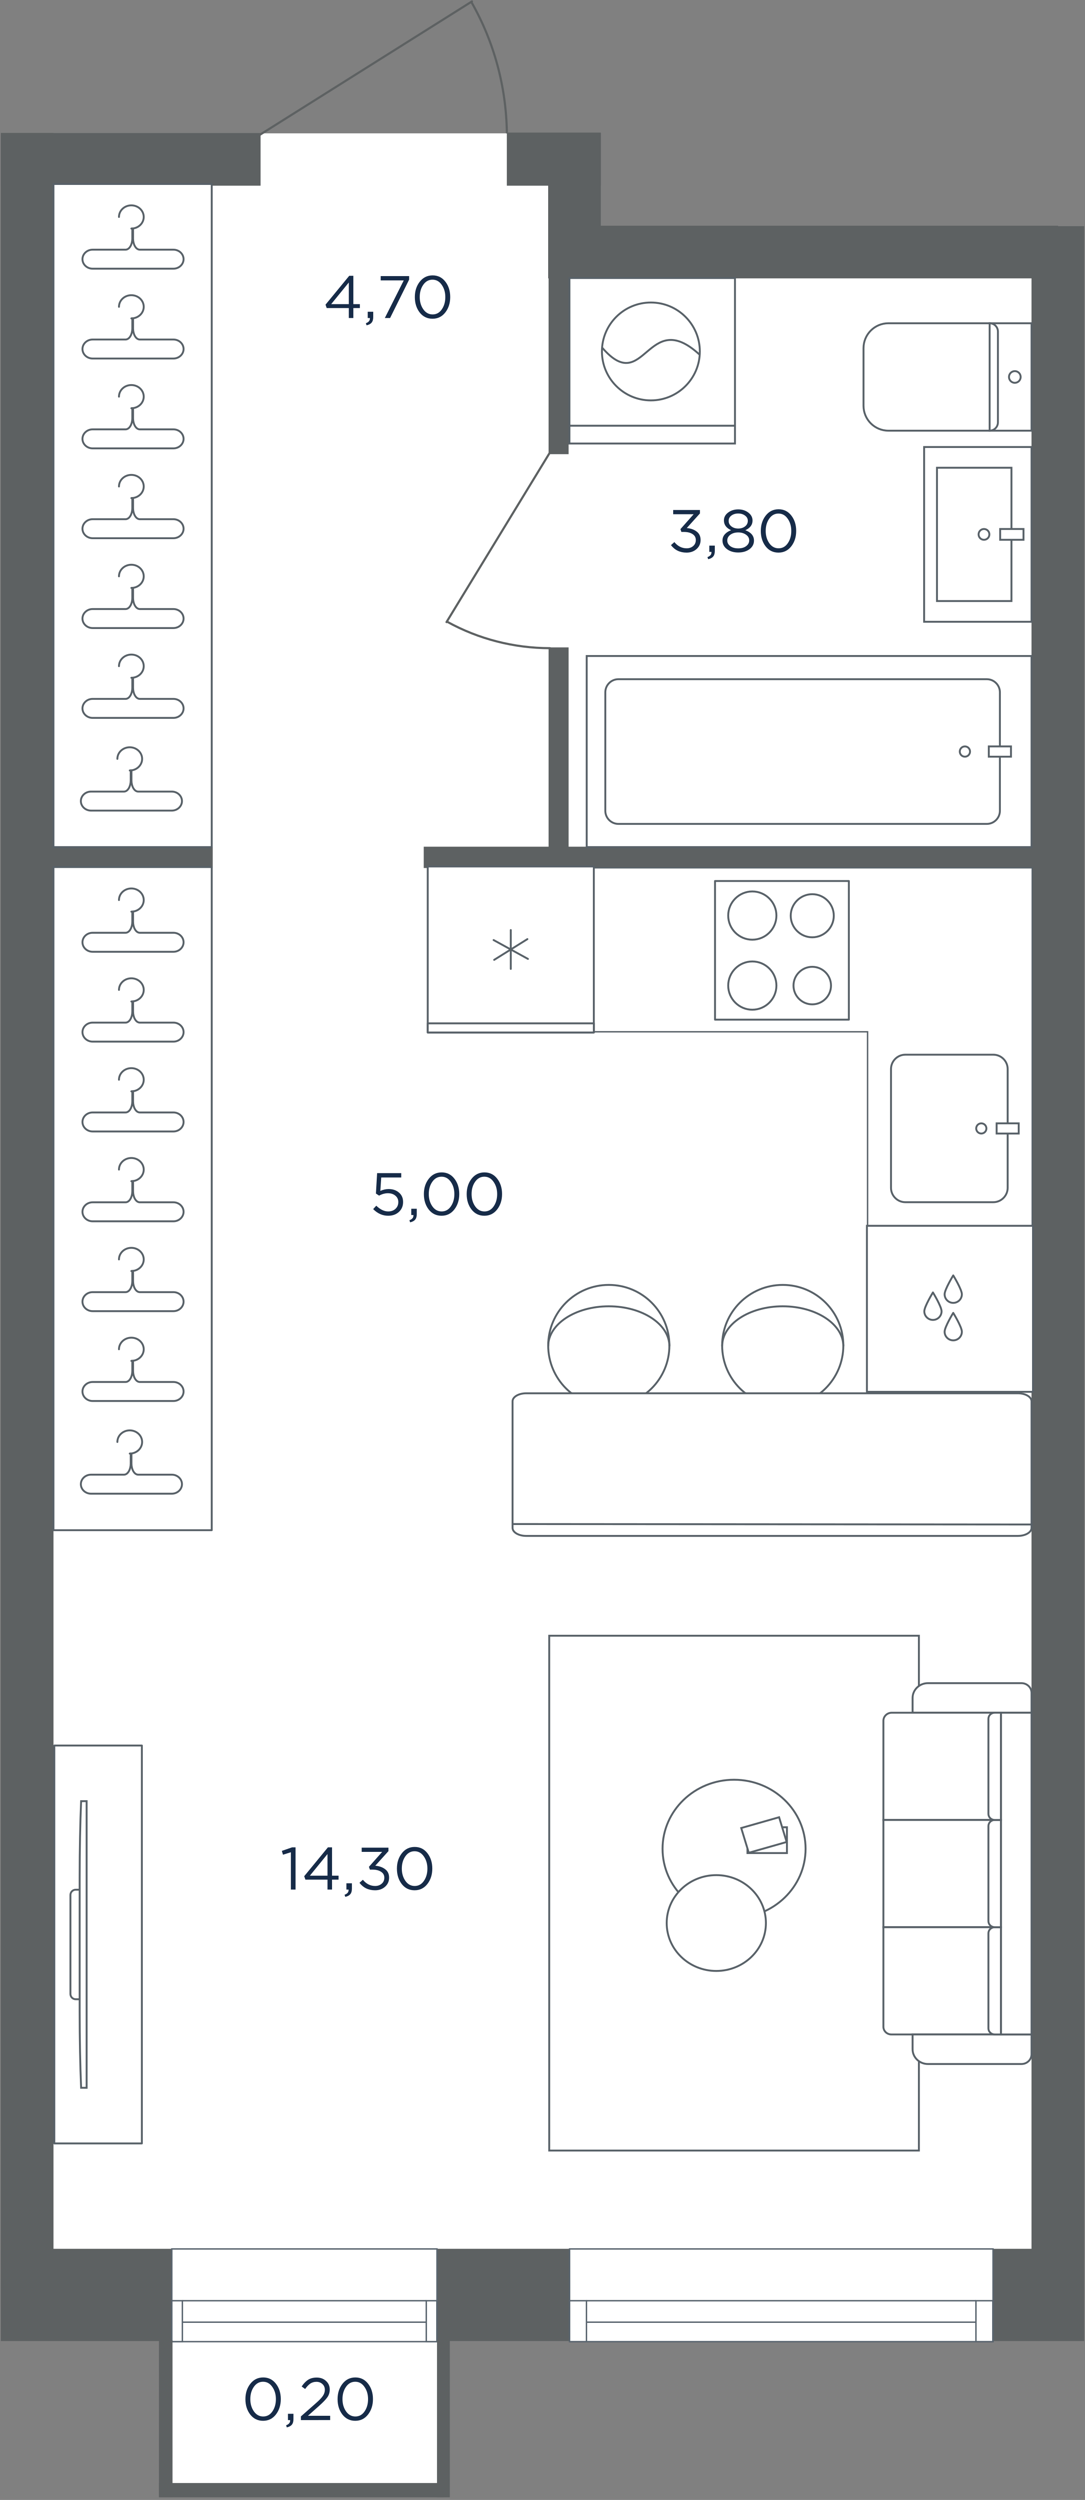 <svg fill="none" height="1753" viewBox="0 0 761 1753" width="761" xmlns="http://www.w3.org/2000/svg" xmlns:xlink="http://www.w3.org/1999/xlink"><rect x="0" y="0" width="761" height="1753" fill="#808080" stroke="none"/><clipPath id="a"><path d="m.5 0h760v1753h-760z"/></clipPath><g clip-path="url(#a)"><path d="m744 681.503v372.497 558.5l-102.5 29h-186l-66.5-29-78 .5 1 130h-195l-2-130.5h-93.5v-305.5l0-1121.996-11.5-87 172.5-4.5h174.5l47 14.5v57.5l340 6.5z" fill="#fff"/><path d="m121 1641.58h-120.402l0-64.69h120.402z" fill="#5d6162"/><path d="m399.5 1641.58h-93.002v-64.69h93.002z" fill="#5d6162"/><path d="m760.402 1641.58h-63.902v-64.69h63.902z" fill="#5d6162"/><path d="m37.52 1588.18h-36.922l0-1494.899h36.922z" fill="#5d6162"/><path clip-rule="evenodd" d="m.596 130.204h182.17v-36.923h-182.17" fill="#5d6162" fill-rule="evenodd"/><path d="m421.392 195.199h-36.923v-101.918h36.923z" fill="#5d6162"/><path d="m421.391 130.204h-65.911v-37.227h65.911z" fill="#5d6162"/><path clip-rule="evenodd" d="m742.094 158.277h-337.793v36.922h337.793" fill="#5d6162" fill-rule="evenodd"/><path d="m760.402 1583.6h-36.922v-1425.018h36.922z" fill="#5d6162"/><path d="m726.531 608.667h-429.336v-14.952h429.336z" fill="#5d6162"/><path d="m149.204 608.667h-119.616v-14.952h119.616z" fill="#5d6162"/><path d="m398.808 608.668h-14.037v-154.707h14.037z" fill="#5d6162"/><path d="m398.808 318.478h-14.037v-154.708h14.037z" fill="#5d6162"/><path clip-rule="evenodd" d="m723.499 594h-311.999v-134h311.999z" fill="#fff" fill-rule="evenodd"/><path d="m723.499 594h-311.999v-134h311.999z" stroke="#586168" stroke-miterlimit="22.926" stroke-width="1.333"/><path clip-rule="evenodd" d="m692.155 577.732h-258.442c-5.037 0-9.154-4.13-9.154-9.178v-83.106c0-5.048 4.117-9.178 9.154-9.178h258.442c5.033 0 9.154 4.13 9.154 9.178v83.106c0 5.048-4.121 9.178-9.154 9.178z" fill="#fff" fill-rule="evenodd"/><path d="m692.155 577.732h-258.442c-5.037 0-9.154-4.13-9.154-9.178v-83.106c0-5.048 4.117-9.178 9.154-9.178h258.442c5.033 0 9.154 4.13 9.154 9.178v83.106c0 5.048-4.121 9.178-9.154 9.178z" stroke="#586168" stroke-miterlimit="22.926" stroke-width="1.333"/><path clip-rule="evenodd" d="m693.531 530.604v-7.209h15.552v7.209z" fill="#fff" fill-rule="evenodd"/><path d="m693.531 530.604v-7.209h15.552v7.209z" stroke="#586168" stroke-miterlimit="22.926" stroke-width="1.333"/><path clip-rule="evenodd" d="m676.766 530.604c-1.985 0-3.594-1.614-3.594-3.604 0-1.991 1.609-3.605 3.594-3.605s3.594 1.614 3.594 3.605c0 1.99-1.609 3.604-3.594 3.604z" fill="#fff" fill-rule="evenodd"/><path d="m676.766 530.604c-1.985 0-3.594-1.614-3.594-3.604 0-1.991 1.609-3.605 3.594-3.605s3.594 1.614 3.594 3.605c0 1.99-1.609 3.604-3.594 3.604z" stroke="#586168" stroke-miterlimit="22.926" stroke-width="1.333"/><path d="m724 975.499-115.5.002.001-251.501v-.5h-.5-307.001v-115h423.001z" fill="#fff" stroke="#586168"/><path d="m416.501 607.582h-116.501v116.419h116.501z" fill="#fff"/><path d="m416.501 607.582h-116.501v116.419h116.501z" stroke="#586168" stroke-linecap="round" stroke-linejoin="round" stroke-miterlimit="22.926" stroke-width="1.333"/><path d="m416.501 717.586h-116.501v6.414h116.501z" fill="#fff"/><path d="m416.501 717.586h-116.501v6.414h116.501z" stroke="#586168" stroke-linecap="round" stroke-linejoin="round" stroke-miterlimit="22.926" stroke-width="1.333"/><path d="m346.598 673.07 23.31-14.554" stroke="#586168" stroke-linecap="round" stroke-linejoin="round" stroke-miterlimit="22.926" stroke-width="1.333"/><path d="m370.293 672.403-24.09-13.223" stroke="#586168" stroke-linecap="round" stroke-linejoin="round" stroke-miterlimit="22.926" stroke-width="1.333"/><path d="m358.25 652.156v27.271" stroke="#586168" stroke-linecap="round" stroke-linejoin="round" stroke-miterlimit="22.926" stroke-width="1.333"/><path clip-rule="evenodd" d="m595.368 617.777v97.221h-93.866v-97.221z" fill="#fff" fill-rule="evenodd"/><path d="m595.368 617.777v97.221h-93.866v-97.221z" stroke="#586168" stroke-linecap="round" stroke-linejoin="round" stroke-miterlimit="22.926" stroke-width="1.333"/><path clip-rule="evenodd" d="m584.806 642.137c0 8.322-6.785 15.111-15.105 15.111-8.316 0-15.105-6.789-15.105-15.111 0-8.325 6.789-15.114 15.105-15.114 8.32 0 15.105 6.789 15.105 15.114z" fill="#fff" fill-rule="evenodd"/><path d="m584.806 642.137c0 8.322-6.785 15.111-15.105 15.111-8.316 0-15.105-6.789-15.105-15.111 0-8.325 6.789-15.114 15.105-15.114 8.32 0 15.105 6.789 15.105 15.114z" stroke="#586168" stroke-linecap="round" stroke-linejoin="round" stroke-miterlimit="22.926" stroke-width="1.333"/><path clip-rule="evenodd" d="m544.563 691.109c0 9.315-7.595 16.915-16.904 16.915-9.315 0-16.909-7.6-16.909-16.915 0-9.317 7.594-16.918 16.909-16.918 9.309 0 16.904 7.601 16.904 16.918z" fill="#fff" fill-rule="evenodd"/><path d="m544.563 691.109c0 9.315-7.595 16.915-16.904 16.915-9.315 0-16.909-7.6-16.909-16.915 0-9.317 7.594-16.918 16.909-16.918 9.309 0 16.904 7.601 16.904 16.918z" stroke="#586168" stroke-linecap="round" stroke-linejoin="round" stroke-miterlimit="22.926" stroke-width="1.333"/><path clip-rule="evenodd" d="m582.855 691.106c0 7.251-5.907 13.165-13.15 13.165-7.248 0-13.16-5.914-13.16-13.165 0-7.25 5.912-13.165 13.16-13.165 7.243 0 13.15 5.915 13.15 13.165z" fill="#fff" fill-rule="evenodd"/><path d="m582.855 691.106c0 7.251-5.907 13.165-13.15 13.165-7.248 0-13.16-5.914-13.16-13.165 0-7.25 5.912-13.165 13.16-13.165 7.243 0 13.15 5.915 13.15 13.165z" stroke="#586168" stroke-linecap="round" stroke-linejoin="round" stroke-miterlimit="22.926" stroke-width="1.333"/><path clip-rule="evenodd" d="m544.563 642.009c0 9.317-7.595 16.918-16.904 16.918-9.315 0-16.909-7.601-16.909-16.918s7.594-16.915 16.909-16.915c9.309 0 16.904 7.598 16.904 16.915z" fill="#fff" fill-rule="evenodd"/><path d="m544.563 642.009c0 9.317-7.595 16.918-16.904 16.918-9.315 0-16.909-7.601-16.909-16.918s7.594-16.915 16.909-16.915c9.309 0 16.904 7.598 16.904 16.915z" stroke="#586168" stroke-linecap="round" stroke-linejoin="round" stroke-miterlimit="22.926" stroke-width="1.333"/><path clip-rule="evenodd" d="m724.528 975.972h-116.485v-116.429h116.485z" fill="#fff" fill-rule="evenodd"/><path d="m724.528 975.972h-116.485v-116.429h116.485z" stroke="#586168" stroke-miterlimit="22.926" stroke-width="1.333"/><path d="m660.399 919.501c0 3.344-2.711 6.049-6.056 6.049-3.343 0-6.054-2.705-6.054-6.049 0-3.339 6.054-13.224 6.054-13.224s6.056 9.885 6.056 13.224z" fill="#fff"/><path d="m660.399 919.501c0 3.344-2.711 6.049-6.056 6.049-3.343 0-6.054-2.705-6.054-6.049 0-3.339 6.054-13.224 6.054-13.224s6.056 9.885 6.056 13.224z" stroke="#586168" stroke-linecap="round" stroke-linejoin="round" stroke-miterlimit="22.926" stroke-width="1.333"/><path d="m674.641 933.833c0 3.344-2.711 6.049-6.058 6.049-3.341 0-6.052-2.705-6.052-6.049s6.052-13.224 6.052-13.224 6.058 9.88 6.058 13.224z" fill="#fff"/><path d="m674.641 933.833c0 3.344-2.711 6.049-6.058 6.049-3.341 0-6.052-2.705-6.052-6.049s6.052-13.224 6.052-13.224 6.058 9.88 6.058 13.224z" stroke="#586168" stroke-linecap="round" stroke-linejoin="round" stroke-miterlimit="22.926" stroke-width="1.333"/><path d="m674.641 907.552c0 3.343-2.711 6.049-6.056 6.049-3.343 0-6.054-2.706-6.054-6.049 0-3.339 6.054-13.224 6.054-13.224s6.056 9.885 6.056 13.224z" fill="#fff"/><path d="m674.641 907.552c0 3.343-2.711 6.049-6.056 6.049-3.343 0-6.054-2.706-6.054-6.049 0-3.339 6.054-13.224 6.054-13.224s6.056 9.885 6.056 13.224z" stroke="#586168" stroke-linecap="round" stroke-linejoin="round" stroke-miterlimit="22.926" stroke-width="1.333"/><path d="m634.994 843.002h61.704c5.532 0 10.056-4.523 10.056-10.055v-83.334c0-5.527-4.524-10.051-10.056-10.051h-61.704c-5.534 0-10.058 4.524-10.058 10.051v83.334c0 5.532 4.524 10.055 10.058 10.055z" fill="#fff" stroke="#586168" stroke-miterlimit="22.926" stroke-width="1.333"/><path clip-rule="evenodd" d="m684.691 791.281c0 1.974 1.604 3.577 3.58 3.577 1.977 0 3.581-1.603 3.581-3.577s-1.604-3.578-3.581-3.578c-1.976 0-3.58 1.604-3.58 3.578z" fill="#fff" fill-rule="evenodd"/><path d="m684.691 791.281c0 1.974 1.604 3.577 3.58 3.577 1.977 0 3.581-1.603 3.581-3.577s-1.604-3.578-3.581-3.578c-1.976 0-3.58 1.604-3.58 3.578z" fill="#fff" stroke="#586168" stroke-miterlimit="22.926" stroke-width="1.333"/><path clip-rule="evenodd" d="m699.014 787.703v7.155h15.487v-7.155z" fill="#fff" fill-rule="evenodd"/><path d="m699.014 787.703v7.155h15.487v-7.155z" fill="#fff" stroke="#586168" stroke-miterlimit="22.926" stroke-width="1.333"/><path clip-rule="evenodd" d="m385.217 1508v-361h259.283v361z" fill="#fff" fill-rule="evenodd"/><path d="m385.217 1508v-361h259.283v361z" stroke="#586168" stroke-miterlimit="22.926" stroke-width="1.333"/><path clip-rule="evenodd" d="m723.499 1187.07v13.92h-83.427v-10.36c0-5.71 4.83-10.37 10.737-10.37h65.64c3.876 0 7.05 3.06 7.05 6.81z" fill="#fff" fill-rule="evenodd"/><path d="m723.499 1187.07v13.92h-83.427v-10.36c0-5.71 4.83-10.37 10.737-10.37h65.64c3.876 0 7.05 3.06 7.05 6.81z" stroke="#586168" stroke-miterlimit="22.926" stroke-width="1.333"/><path clip-rule="evenodd" d="m702.023 1200.99v75.2h-82.421v-69.56c0-3.1 2.626-5.64 5.836-5.64z" fill="#fff" fill-rule="evenodd"/><path d="m702.023 1200.99v75.2h-82.421v-69.56c0-3.1 2.626-5.64 5.836-5.64z" stroke="#586168" stroke-miterlimit="22.926" stroke-width="1.333"/><path clip-rule="evenodd" d="m702.023 1276.19v75.2h-82.421v-75.2z" fill="#fff" fill-rule="evenodd"/><path d="m702.023 1276.19v75.2h-82.421v-75.2z" stroke="#586168" stroke-miterlimit="22.926" stroke-width="1.333"/><path clip-rule="evenodd" d="m702.023 1351.39v75.2h-76.859c-3.058 0-5.562-2.42-5.562-5.37v-69.83z" fill="#fff" fill-rule="evenodd"/><path d="m702.023 1351.39v75.2h-76.859c-3.058 0-5.562-2.42-5.562-5.37v-69.83z" stroke="#586168" stroke-miterlimit="22.926" stroke-width="1.333"/><path clip-rule="evenodd" d="m723.499 1426.59v13.92c0 3.75-3.174 6.81-7.053 6.81h-65.637c-5.907 0-10.737-4.66-10.737-10.36v-10.37z" fill="#fff" fill-rule="evenodd"/><path d="m723.499 1426.59v13.92c0 3.75-3.174 6.81-7.053 6.81h-65.637c-5.907 0-10.737-4.66-10.737-10.36v-10.37z" stroke="#586168" stroke-miterlimit="22.926" stroke-width="1.333"/><path clip-rule="evenodd" d="m702.027 1200.99h21.473v225.6h-21.473z" fill="#fff" fill-rule="evenodd"/><path d="m702.027 1200.99h21.473v225.6h-21.473z" stroke="#586168" stroke-miterlimit="22.926" stroke-width="1.333"/><path clip-rule="evenodd" d="m702.023 1351.39v75.2h-4.382c-2.41 0-4.379-1.9-4.379-4.23v-66.74c0-2.33 1.969-4.23 4.379-4.23z" fill="#fff" fill-rule="evenodd"/><path d="m702.023 1351.39v75.2h-4.382c-2.41 0-4.379-1.9-4.379-4.23v-66.74c0-2.33 1.969-4.23 4.379-4.23z" stroke="#586168" stroke-miterlimit="22.926" stroke-width="1.333"/><path clip-rule="evenodd" d="m702.023 1276.19v75.2h-4.382c-2.41 0-4.379-1.9-4.379-4.23v-66.74c0-2.32 1.969-4.23 4.379-4.23z" fill="#fff" fill-rule="evenodd"/><path d="m702.023 1276.19v75.2h-4.382c-2.41 0-4.379-1.9-4.379-4.23v-66.74c0-2.32 1.969-4.23 4.379-4.23z" stroke="#586168" stroke-miterlimit="22.926" stroke-width="1.333"/><path clip-rule="evenodd" d="m702.023 1200.99v75.2h-4.382c-2.41 0-4.379-1.9-4.379-4.23v-66.74c0-2.33 1.969-4.23 4.379-4.23z" fill="#fff" fill-rule="evenodd"/><path d="m702.023 1200.99v75.2h-4.382c-2.41 0-4.379-1.9-4.379-4.23v-66.74c0-2.33 1.969-4.23 4.379-4.23z" stroke="#586168" stroke-miterlimit="22.926" stroke-width="1.333"/><path clip-rule="evenodd" d="m464.701 1296.41c0-26.74 22.456-48.43 50.157-48.43 27.705 0 50.161 21.69 50.161 48.43 0 26.75-22.456 48.44-50.161 48.44-27.701 0-50.157-21.69-50.157-48.44z" fill="#fff" fill-rule="evenodd"/><path d="m464.701 1296.41c0-26.74 22.456-48.43 50.157-48.43 27.705 0 50.161 21.69 50.161 48.43 0 26.75-22.456 48.44-50.161 48.44-27.701 0-50.157-21.69-50.157-48.44z" stroke="#586168" stroke-miterlimit="22.926" stroke-width="1.333"/><path clip-rule="evenodd" d="m467.611 1348.46c0-18.55 15.579-33.59 34.794-33.59 19.217 0 34.793 15.04 34.793 33.59 0 18.56-15.576 33.6-34.793 33.6-19.215 0-34.794-15.04-34.794-33.6z" fill="#fff" fill-rule="evenodd"/><path d="m467.611 1348.46c0-18.55 15.579-33.59 34.794-33.59 19.217 0 34.793 15.04 34.793 33.59 0 18.56-15.576 33.6-34.793 33.6-19.215 0-34.794-15.04-34.794-33.6z" stroke="#586168" stroke-miterlimit="22.926" stroke-width="1.333"/><path d="m524.258 1299.4v-18.1h27.695v18.1z" stroke="#586168" stroke-miterlimit="22.926" stroke-width="1.333"/><path clip-rule="evenodd" d="m525.178 1299.19-5.297-17.35 26.564-7.57 5.297 17.36z" fill="#fff" fill-rule="evenodd"/><path d="m525.178 1299.19-5.297-17.35 26.564-7.57 5.297 17.36z" stroke="#586168" stroke-miterlimit="22.926" stroke-width="1.333"/><path clip-rule="evenodd" d="m99.5 1503h-61.403l0-279h61.403z" fill="#fff" fill-rule="evenodd"/><path d="m99.5 1503h-61.403l0-279h61.403z" stroke="#586168" stroke-linecap="round" stroke-linejoin="round" stroke-miterlimit="22.926" stroke-width="1.333"/><path d="m56.789 1325.09h-3.697c-2.033 0-3.693 1.66-3.693 3.69l-0 69.44c0 2.03 1.66 3.69 3.693 3.69h3.697z" stroke="#586168" stroke-miterlimit="22.926" stroke-width="1.333"/><path d="m55.865 1410.3c0 19.97.385 38.48 1.026 53.69l3.863.01v-201.01l-3.863.03c-.641 15.18-1.026 33.72-1.026 53.68z" fill="#fff"/><path d="m55.865 1410.3c0 19.97.385 38.48 1.026 53.69l3.863.01v-201.01l-3.863.03c-.641 15.18-1.026 33.72-1.026 53.68z" stroke="#586168" stroke-miterlimit="10" stroke-width="1.333"/><path d="m696.5 1642v-65h-297v65z" style="fill-rule:evenodd;clip-rule:evenodd;fill:#fff;stroke:#5a656f;stroke-width:1;stroke-miterlimit:22.926"/><path d="m399.5 1641.99v-28.69h11.844v28.69z" fill="#fff" stroke="#5a656f" stroke-miterlimit="22.926" stroke-width="1"/><path d="m411.336 1613.3h273.199" stroke="#5a656f" stroke-miterlimit="22.926" stroke-width="1"/><path d="m411.336 1628.34h273.199" stroke="#5a656f" stroke-miterlimit="22.926" stroke-width="1"/><path d="m684.512 1641.99v-28.69h11.844v28.69z" fill="#fff" stroke="#5a656f" stroke-miterlimit="22.926" stroke-width="1"/><path clip-rule="evenodd" d="m648.164 313.453v122.547h75.335v-122.547z" fill="#fff" fill-rule="evenodd"/><path d="m648.164 313.453v122.547h75.335v-122.547z" stroke="#586168" stroke-miterlimit="22.926" stroke-width="1.333"/><path clip-rule="evenodd" d="m657.18 327.984v93.48h52.236v-93.48z" fill="#fff" fill-rule="evenodd"/><path d="m657.18 327.984v93.48h52.236v-93.48z" stroke="#586168" stroke-miterlimit="22.926" stroke-width="1.333"/><path clip-rule="evenodd" d="m686.359 374.726c0 2.09 1.701 3.785 3.788 3.785 2.091 0 3.782-1.695 3.782-3.785s-1.691-3.785-3.782-3.785c-2.087 0-3.788 1.695-3.788 3.785z" fill="#fff" fill-rule="evenodd"/><path d="m686.359 374.726c0 2.09 1.701 3.785 3.788 3.785 2.091 0 3.782-1.695 3.782-3.785s-1.691-3.785-3.782-3.785c-2.087 0-3.788 1.695-3.788 3.785z" stroke="#586168" stroke-miterlimit="22.926" stroke-width="1.333"/><path clip-rule="evenodd" d="m701.496 370.941v7.57h16.367v-7.57z" fill="#fff" fill-rule="evenodd"/><path d="m701.496 370.941v7.57h16.367v-7.57z" stroke="#586168" stroke-miterlimit="22.926" stroke-width="1.333"/><path d="m723.5 226.672h-100.388c-9.651 0-17.46 7.832-17.46 17.473v40.382c0 9.661 7.809 17.473 17.46 17.473h17.464 18.37 64.554z" fill="#fff"/><path d="m723.5 226.672h-100.388c-9.651 0-17.46 7.832-17.46 17.473v40.382c0 9.661 7.809 17.473 17.46 17.473h17.464 18.37 64.554z" stroke="#586168" stroke-miterlimit="10" stroke-width="1.333"/><path d="m694.113 301.995c3.217 0 5.81-2.594 5.81-5.822v-6.72-6.725-36.769-6.74-6.72c0-3.213-2.593-5.827-5.81-5.827z" fill="#fff"/><path d="m694.113 301.995c3.217 0 5.81-2.594 5.81-5.822v-6.72-6.725-36.769-6.74-6.72c0-3.213-2.593-5.827-5.81-5.827z" stroke="#586168" stroke-miterlimit="10" stroke-width="1.333"/><path clip-rule="evenodd" d="m707.68 264.339c0-2.267 1.832-4.101 4.094-4.101s4.099 1.834 4.099 4.101c0 2.263-1.837 4.102-4.099 4.102s-4.094-1.839-4.094-4.102z" fill="#fff" fill-rule="evenodd"/><path d="m707.68 264.339c0-2.267 1.832-4.101 4.094-4.101s4.099 1.834 4.099 4.101c0 2.263-1.837 4.102-4.099 4.102s-4.094-1.839-4.094-4.102z" stroke="#586168" stroke-miterlimit="22.926" stroke-width="1.333"/><path clip-rule="evenodd" d="m399.398 194.957h116.102v116.044h-116.102z" fill="#fff" fill-rule="evenodd"/><path d="m399.398 194.957h116.102v116.044h-116.102z" stroke="#586168" stroke-miterlimit="22.926" stroke-width="1.333"/><path clip-rule="evenodd" d="m456.515 212.129c18.96 0 34.331 15.363 34.331 34.314 0 18.955-15.371 34.319-34.331 34.319-18.961 0-34.331-15.364-34.331-34.319 0-18.951 15.371-34.314 34.331-34.314z" fill="#fff" fill-rule="evenodd"/><path d="m456.515 212.129c18.96 0 34.331 15.363 34.331 34.314 0 18.955-15.371 34.319-34.331 34.319-18.961 0-34.331-15.364-34.331-34.319 0-18.951 15.371-34.314 34.331-34.314z" stroke="#586168" stroke-miterlimit="22.926" stroke-width="1.333"/><path d="m399.398 298.52 116.102.001" stroke="#586168" stroke-miterlimit="22.926" stroke-width="1.333"/><path d="m422.629 244.087c29.635 34.037 31.244-28.986 67.77 4.353" stroke="#586168" stroke-linecap="round" stroke-linejoin="round" stroke-miterlimit="22.926" stroke-width="1.333"/><path clip-rule="evenodd" d="m384.5 943.5c0-23.476 19.025-42.5 42.497-42.5 23.478 0 42.503 19.024 42.503 42.5 0 23.47-19.025 42.5-42.503 42.5-23.472 0-42.497-19.03-42.497-42.5z" fill="#fff" fill-rule="evenodd"/><path d="m384.5 943.5c0-23.476 19.025-42.5 42.497-42.5 23.478 0 42.503 19.024 42.503 42.5 0 23.47-19.025 42.5-42.503 42.5-23.472 0-42.497-19.03-42.497-42.5z" stroke="#586168" stroke-miterlimit="22.926" stroke-width="1.333"/><path d="m384.5 944c0-15.469 19.025-28 42.497-28 23.478 0 42.503 12.531 42.503 28" stroke="#586168" stroke-miterlimit="22.926" stroke-width="1.333"/><path clip-rule="evenodd" d="m506.5 943.5c0-23.476 19.025-42.5 42.497-42.5 23.478 0 42.503 19.024 42.503 42.5 0 23.47-19.025 42.5-42.503 42.5-23.472 0-42.497-19.03-42.497-42.5z" fill="#fff" fill-rule="evenodd"/><path d="m506.5 943.5c0-23.476 19.025-42.5 42.497-42.5 23.478 0 42.503 19.024 42.503 42.5 0 23.47-19.025 42.5-42.503 42.5-23.472 0-42.497-19.03-42.497-42.5z" stroke="#586168" stroke-miterlimit="22.926" stroke-width="1.333"/><path d="m506.5 944c0-15.469 19.025-28 42.497-28 23.478 0 42.503 12.531 42.503 28" stroke="#586168" stroke-miterlimit="22.926" stroke-width="1.333"/><path clip-rule="evenodd" d="m359.5 1071.4v-88.792c0-3.083 4.286-5.608 9.535-5.608h344.923c5.249 0 9.542 2.525 9.542 5.608v88.792c0 3.08-4.293 5.6-9.542 5.6h-344.923c-5.249 0-9.535-2.52-9.535-5.6z" fill="#fff" fill-rule="evenodd"/><path d="m359.5 1071.4v-88.792c0-3.083 4.286-5.608 9.535-5.608h344.923c5.249 0 9.542 2.525 9.542 5.608v88.792c0 3.08-4.293 5.6-9.542 5.6h-344.923c-5.249 0-9.535-2.52-9.535-5.6z" stroke="#586168" stroke-miterlimit="22.926" stroke-width="1.333"/><path d="m359.613 1068.68 364.887.32" stroke="#586168" stroke-miterlimit="22.926" stroke-width="1.333"/><path d="m385.756 454.514c-25.294-.033-50.117-6.4-71.986-18.465m71.797-118.545-72.395 118.725" stroke="#5d6162" stroke-linecap="round" stroke-linejoin="round" stroke-miterlimit="3" stroke-width="1.5"/><path d="m355.5 92.877c-.478-32.127-8.992-63.546-24.692-91.115m-149.308 93.237 149.527-94" stroke="#5d6162" stroke-linecap="round" stroke-linejoin="round" stroke-miterlimit="3" stroke-width="1.5"/><path d="m193.505 1693.1c-2.296 2.94-5.292 4.41-8.988 4.41s-6.692-1.46-8.988-4.37c-2.268-2.94-3.402-6.55-3.402-10.84 0-4.22 1.148-7.81 3.444-10.75 2.324-2.97 5.334-4.45 9.03-4.45s6.678 1.47 8.946 4.41c2.268 2.91 3.402 6.51 3.402 10.79 0 4.23-1.148 7.83-3.444 10.8zm-15.414-2.19c1.68 2.38 3.85 3.57 6.51 3.57s4.802-1.17 6.426-3.52c1.652-2.38 2.478-5.27 2.478-8.66 0-3.33-.84-6.18-2.52-8.56-1.652-2.41-3.808-3.62-6.468-3.62s-4.816 1.19-6.468 3.57c-1.652 2.36-2.478 5.23-2.478 8.61 0 3.34.84 6.21 2.52 8.61zm23.072 11.22-.504-1.47c1.876-.7 2.814-1.78 2.814-3.24v-.42h-1.512v-4.41h3.864v3.78c0 1.68-.378 2.97-1.134 3.87-.728.89-1.904 1.52-3.528 1.89zm9.874-5.13v-2.56l10.668-9.41c2.296-2.01 3.892-3.69 4.788-5.04.896-1.34 1.344-2.74 1.344-4.2 0-1.68-.574-3.03-1.722-4.07s-2.548-1.55-4.2-1.55c-1.596 0-3.01.4-4.242 1.21-1.204.82-2.422 2.09-3.654 3.83l-2.436-1.77c1.428-2.13 2.94-3.69 4.536-4.7 1.596-1.04 3.612-1.56 6.048-1.56 2.632 0 4.802.8 6.51 2.4 1.736 1.57 2.604 3.57 2.604 6 0 2.02-.546 3.81-1.638 5.38s-3.024 3.58-5.796 6.05l-7.854 6.97h15.582v3.02zm47.109-3.9c-2.296 2.94-5.292 4.41-8.988 4.41s-6.692-1.46-8.988-4.37c-2.268-2.94-3.402-6.55-3.402-10.84 0-4.22 1.148-7.81 3.444-10.75 2.324-2.97 5.334-4.45 9.03-4.45s6.678 1.47 8.946 4.41c2.268 2.91 3.402 6.51 3.402 10.79 0 4.23-1.148 7.83-3.444 10.8zm-15.414-2.19c1.68 2.38 3.85 3.57 6.51 3.57s4.802-1.17 6.426-3.52c1.652-2.38 2.478-5.27 2.478-8.66 0-3.33-.84-6.18-2.52-8.56-1.652-2.41-3.808-3.62-6.468-3.62s-4.816 1.19-6.468 3.57c-1.652 2.36-2.478 5.23-2.478 8.61 0 3.34.84 6.21 2.52 8.61z" fill="#162b48"/><path d="m204.018 1325v-26.17l-5.544 1.73-.798-2.69 7.182-2.48h2.436v29.61zm25.679 0v-6.97h-15.498l-.84-2.4 16.632-20.24h2.898v19.87h4.578v2.77h-4.578v6.97zm-12.348-9.74h12.348v-15.17zm24.817 14.86-.504-1.47c1.876-.7 2.814-1.77 2.814-3.23v-.42h-1.512v-4.41h3.864v3.78c0 1.68-.378 2.97-1.134 3.86-.728.9-1.904 1.53-3.528 1.89zm20.921-4.62c-4.62 0-8.274-1.75-10.962-5.25l2.394-2.14c2.38 2.91 5.25 4.37 8.61 4.37 1.82 0 3.346-.53 4.578-1.6 1.232-1.06 1.848-2.46 1.848-4.2 0-1.79-.756-3.17-2.268-4.15-1.512-1.01-3.5-1.52-5.964-1.52h-1.89l-.672-1.97 9.282-10.46h-14.364v-2.98h18.774v2.44l-9.24 10.24c2.8.23 5.11 1.04 6.93 2.44 1.848 1.37 2.772 3.35 2.772 5.92 0 2.58-.952 4.71-2.856 6.39-1.876 1.65-4.2 2.47-6.972 2.47zm36.678-4.41c-2.296 2.94-5.292 4.41-8.988 4.41s-6.692-1.45-8.988-4.36c-2.268-2.94-3.402-6.56-3.402-10.84 0-4.23 1.148-7.81 3.444-10.75 2.324-2.97 5.334-4.45 9.03-4.45s6.678 1.47 8.946 4.41c2.268 2.91 3.402 6.51 3.402 10.79 0 4.23-1.148 7.83-3.444 10.79zm-15.414-2.18c1.68 2.38 3.85 3.57 6.51 3.57s4.802-1.18 6.426-3.53c1.652-2.38 2.478-5.26 2.478-8.65 0-3.33-.84-6.19-2.52-8.57-1.652-2.41-3.808-3.61-6.468-3.61s-4.816 1.19-6.468 3.57c-1.652 2.35-2.478 5.22-2.478 8.61 0 3.33.84 6.2 2.52 8.61z" fill="#162b48"/><path d="m272.227 852.506c-3.892 0-7.392-1.554-10.5-4.662l2.184-2.394c2.772 2.688 5.558 4.032 8.358 4.032 2.1 0 3.808-.616 5.124-1.848s1.974-2.814 1.974-4.746c0-1.82-.686-3.304-2.058-4.452-1.344-1.148-3.094-1.722-5.25-1.722-2.016 0-4.074.56-6.174 1.68l-2.226-1.47.84-14.322h16.926v3.066h-14.028l-.63 9.408c1.988-.868 3.92-1.302 5.796-1.302 2.94 0 5.362.826 7.266 2.478 1.932 1.624 2.898 3.822 2.898 6.594 0 2.856-.98 5.18-2.94 6.972s-4.48 2.688-7.56 2.688zm15.427 4.62-.504-1.47c1.876-.7 2.814-1.778 2.814-3.234v-.42h-1.512v-4.41h3.864v3.78c0 1.68-.378 2.968-1.134 3.864-.728.896-1.904 1.526-3.528 1.89zm31.02-9.03c-2.296 2.94-5.292 4.41-8.988 4.41s-6.692-1.456-8.988-4.368c-2.268-2.94-3.402-6.552-3.402-10.836 0-4.228 1.148-7.812 3.444-10.752 2.324-2.968 5.334-4.452 9.03-4.452s6.678 1.47 8.946 4.41c2.268 2.912 3.402 6.51 3.402 10.794 0 4.228-1.148 7.826-3.444 10.794zm-15.414-2.184c1.68 2.38 3.85 3.57 6.51 3.57s4.802-1.176 6.426-3.528c1.652-2.38 2.478-5.264 2.478-8.652 0-3.332-.84-6.188-2.52-8.568-1.652-2.408-3.808-3.612-6.468-3.612s-4.816 1.19-6.468 3.57c-1.652 2.352-2.478 5.222-2.478 8.61 0 3.332.84 6.202 2.52 8.61zm45.438 2.184c-2.296 2.94-5.292 4.41-8.988 4.41s-6.692-1.456-8.988-4.368c-2.268-2.94-3.402-6.552-3.402-10.836 0-4.228 1.148-7.812 3.444-10.752 2.324-2.968 5.334-4.452 9.03-4.452s6.678 1.47 8.946 4.41c2.268 2.912 3.402 6.51 3.402 10.794 0 4.228-1.148 7.826-3.444 10.794zm-15.414-2.184c1.68 2.38 3.85 3.57 6.51 3.57s4.802-1.176 6.426-3.528c1.652-2.38 2.478-5.264 2.478-8.652 0-3.332-.84-6.188-2.52-8.568-1.652-2.408-3.808-3.612-6.468-3.612s-4.816 1.19-6.468 3.57c-1.652 2.352-2.478 5.222-2.478 8.61 0 3.332.84 6.202 2.52 8.61z" fill="#162b48"/><path d="m244.645 223.002v-6.972h-15.498l-.84-2.394 16.632-20.244h2.898v19.866h4.578v2.772h-4.578v6.972zm-12.348-9.744h12.348v-15.162zm24.818 14.868-.504-1.47c1.876-.7 2.814-1.778 2.814-3.234v-.42h-1.512v-4.41h3.864v3.78c0 1.68-.378 2.968-1.134 3.864-.728.896-1.904 1.526-3.528 1.89zm12.792-5.124 13.272-26.376h-16.17v-3.024h19.95v2.478l-13.356 26.922zm42.428-3.906c-2.296 2.94-5.292 4.41-8.988 4.41s-6.692-1.456-8.988-4.368c-2.268-2.94-3.402-6.552-3.402-10.836 0-4.228 1.148-7.812 3.444-10.752 2.324-2.968 5.334-4.452 9.03-4.452s6.678 1.47 8.946 4.41c2.268 2.912 3.402 6.51 3.402 10.794 0 4.228-1.148 7.826-3.444 10.794zm-15.414-2.184c1.68 2.38 3.85 3.57 6.51 3.57s4.802-1.176 6.426-3.528c1.652-2.38 2.478-5.264 2.478-8.652 0-3.332-.84-6.188-2.52-8.568-1.652-2.408-3.808-3.612-6.468-3.612s-4.816 1.19-6.468 3.57c-1.652 2.352-2.478 5.222-2.478 8.61 0 3.332.84 6.202 2.52 8.61z" fill="#162b48"/><path d="m481.562 387.506c-4.62 0-8.274-1.75-10.962-5.25l2.394-2.142c2.38 2.912 5.25 4.368 8.61 4.368 1.82 0 3.346-.532 4.578-1.596s1.848-2.464 1.848-4.2c0-1.792-.756-3.178-2.268-4.158-1.512-1.008-3.5-1.512-5.964-1.512h-1.89l-.672-1.974 9.282-10.458h-14.364v-2.982h18.774v2.436l-9.24 10.248c2.8.224 5.11 1.036 6.93 2.436 1.848 1.372 2.772 3.346 2.772 5.922s-.952 4.704-2.856 6.384c-1.876 1.652-4.2 2.478-6.972 2.478zm15.132 4.62-.504-1.47c1.876-.7 2.814-1.778 2.814-3.234v-.42h-1.512v-4.41h3.864v3.78c0 1.68-.378 2.968-1.134 3.864-.728.896-1.904 1.526-3.528 1.89zm28.985-7.014c-2.1 1.54-4.732 2.31-7.896 2.31s-5.796-.784-7.896-2.352-3.15-3.584-3.15-6.048c0-1.68.546-3.136 1.638-4.368s2.562-2.184 4.41-2.856c-3.36-1.54-5.04-3.822-5.04-6.846 0-2.212.98-4.06 2.94-5.544 1.988-1.484 4.354-2.226 7.098-2.226s5.096.742 7.056 2.226c1.988 1.484 2.982 3.36 2.982 5.628 0 2.968-1.68 5.222-5.04 6.762 4.032 1.512 6.048 3.934 6.048 7.266 0 2.464-1.05 4.48-3.15 6.048zm-12.684-16.002c1.288 1.008 2.884 1.512 4.788 1.512s3.5-.504 4.788-1.512 1.932-2.324 1.932-3.948c0-1.456-.644-2.66-1.932-3.612-1.288-.98-2.884-1.47-4.788-1.47-1.932 0-3.542.49-4.83 1.47-1.26.952-1.89 2.184-1.89 3.696 0 1.568.644 2.856 1.932 3.864zm-.84 13.818c1.4 1.064 3.276 1.596 5.628 1.596s4.214-.532 5.586-1.596c1.4-1.064 2.1-2.394 2.1-3.99 0-1.624-.742-2.954-2.226-3.99-1.484-1.064-3.304-1.596-5.46-1.596-2.184 0-4.018.532-5.502 1.596-1.456 1.064-2.184 2.422-2.184 4.074 0 1.54.686 2.842 2.058 3.906zm42.835.168c-2.296 2.94-5.292 4.41-8.988 4.41s-6.692-1.456-8.988-4.368c-2.268-2.94-3.402-6.552-3.402-10.836 0-4.228 1.148-7.812 3.444-10.752 2.324-2.968 5.334-4.452 9.03-4.452s6.678 1.47 8.946 4.41c2.268 2.912 3.402 6.51 3.402 10.794 0 4.228-1.148 7.826-3.444 10.794zm-15.414-2.184c1.68 2.38 3.85 3.57 6.51 3.57s4.802-1.176 6.426-3.528c1.652-2.38 2.478-5.264 2.478-8.652 0-3.332-.84-6.188-2.52-8.568-1.652-2.408-3.808-3.612-6.468-3.612s-4.816 1.19-6.468 3.57c-1.652 2.352-2.478 5.222-2.478 8.61 0 3.332.84 6.202 2.52 8.61z" fill="#162b48"/><path d="m306.5 1642v-65h-186v65z" style="fill-rule:evenodd;clip-rule:evenodd;fill:#fff;stroke:#5a656f;stroke-width:1;stroke-miterlimit:22.926"/><path d="m120.5 1641.99v-28.69h7.417v28.69z" fill="#fff" stroke="#5a656f" stroke-miterlimit="22.926" stroke-width="1"/><path d="m127.914 1613.3h171.095" stroke="#5a656f" stroke-miterlimit="22.926" stroke-width="1"/><path d="m127.914 1628.34h171.095" stroke="#5a656f" stroke-miterlimit="22.926" stroke-width="1"/><path d="m298.992 1641.99v-28.69h7.418v28.69z" fill="#fff" stroke="#5a656f" stroke-miterlimit="22.926" stroke-width="1"/><path d="m315.5 1751.17v-110.17h-9v110.17z" fill="#5d6162"/><path d="m121 1751v-110h-9.5v110z" fill="#5d6162"/><path d="m311.186 1751.15h-199.686v-10.02h199.686z" fill="#5d6162"/><path clip-rule="evenodd" d="m37.5 129v465h111v-465z" fill="#fff" fill-rule="evenodd"/><g stroke="#586168" stroke-width="1.333"><path d="m91.669 540.246v7.136c0 3.918-1.937 7.691-4.739 7.691-2.803 0-6.152 0-6.152 0h-16.948c-3.919 0-7.118 2.996-7.118 6.666 0 3.666 3.199 6.666 7.118 6.666h56.682c3.915 0 7.118-3 7.118-6.666s-3.203-6.666-7.118-6.666h-17.413s-3.349 0-6.152 0c-2.803 0-4.739-3.773-4.739-7.691s0-7.136 0-7.136z" stroke-miterlimit="22.926"/><path d="m82.32 532.135c0-4.494 3.887-8.135 8.681-8.135 4.799 0 8.686 3.641 8.686 8.135s-3.887 8.135-8.686 8.135" stroke-linecap="round" stroke-miterlimit="22.926"/><path d="m37.5 129v465h111v-465z" stroke-linecap="round" stroke-linejoin="round" stroke-miterlimit="22.926"/><path d="m92.794 160.246v7.136c0 3.918-1.937 7.691-4.739 7.691-2.803 0-6.152 0-6.152 0h-16.948c-3.919 0-7.118 2.996-7.118 6.666 0 3.666 3.199 6.666 7.118 6.666h56.682c3.915 0 7.118-3 7.118-6.666s-3.203-6.666-7.118-6.666h-17.413s-3.349 0-6.152 0c-2.803 0-4.739-3.773-4.739-7.691s0-7.136 0-7.136z" stroke-miterlimit="22.926"/><path d="m83.441 152.135c0-4.494 3.887-8.135 8.681-8.135 4.799 0 8.686 3.641 8.686 8.135s-3.888 8.135-8.686 8.135" stroke-linecap="round" stroke-miterlimit="22.926"/><path d="m92.798 223.246v7.136c0 3.918-1.937 7.691-4.739 7.691-2.803 0-6.152 0-6.152 0h-16.948c-3.919 0-7.118 2.996-7.118 6.666 0 3.666 3.199 6.666 7.118 6.666h56.682c3.915 0 7.118-3 7.118-6.666s-3.203-6.666-7.118-6.666h-17.413s-3.349 0-6.152 0c-2.803 0-4.739-3.773-4.739-7.691s0-7.136 0-7.136z" stroke-miterlimit="22.926"/><path d="m83.445 215.135c0-4.494 3.887-8.135 8.681-8.135 4.799 0 8.686 3.641 8.686 8.135s-3.888 8.135-8.686 8.135" stroke-linecap="round" stroke-miterlimit="22.926"/><path d="m92.794 286.246v7.136c0 3.918-1.937 7.691-4.739 7.691-2.803 0-6.152 0-6.152 0h-16.948c-3.919 0-7.118 2.996-7.118 6.666 0 3.666 3.199 6.666 7.118 6.666h56.682c3.915 0 7.118-3 7.118-6.666s-3.203-6.666-7.118-6.666h-17.413s-3.349 0-6.152 0c-2.803 0-4.739-3.773-4.739-7.691s0-7.136 0-7.136z" stroke-miterlimit="22.926"/><path d="m83.441 278.135c0-4.494 3.887-8.135 8.681-8.135 4.799 0 8.686 3.641 8.686 8.135s-3.888 8.135-8.686 8.135" stroke-linecap="round" stroke-miterlimit="22.926"/><path d="m92.794 349.246v7.136c0 3.918-1.937 7.691-4.739 7.691-2.803 0-6.152 0-6.152 0h-16.948c-3.919 0-7.118 2.996-7.118 6.666 0 3.666 3.199 6.666 7.118 6.666h56.682c3.915 0 7.118-3 7.118-6.666s-3.203-6.666-7.118-6.666h-17.413s-3.349 0-6.152 0c-2.803 0-4.739-3.773-4.739-7.691s0-7.136 0-7.136z" stroke-miterlimit="22.926"/><path d="m83.441 341.135c0-4.494 3.887-8.135 8.681-8.135 4.799 0 8.686 3.641 8.686 8.135s-3.888 8.135-8.686 8.135" stroke-linecap="round" stroke-miterlimit="22.926"/><path d="m92.794 412.246v7.136c0 3.918-1.937 7.691-4.739 7.691-2.803 0-6.152 0-6.152 0h-16.948c-3.919 0-7.118 2.996-7.118 6.666 0 3.666 3.199 6.666 7.118 6.666h56.682c3.915 0 7.118-3 7.118-6.666s-3.203-6.666-7.118-6.666h-17.413s-3.349 0-6.152 0c-2.803 0-4.739-3.773-4.739-7.691s0-7.136 0-7.136z" stroke-miterlimit="22.926"/><path d="m83.441 404.135c0-4.494 3.887-8.135 8.681-8.135 4.799 0 8.686 3.641 8.686 8.135s-3.888 8.135-8.686 8.135" stroke-linecap="round" stroke-miterlimit="22.926"/><path d="m92.794 475.246v7.136c0 3.918-1.937 7.691-4.739 7.691-2.803 0-6.152 0-6.152 0h-16.948c-3.919 0-7.118 2.996-7.118 6.666 0 3.666 3.199 6.666 7.118 6.666h56.682c3.915 0 7.118-3 7.118-6.666s-3.203-6.666-7.118-6.666h-17.413s-3.349 0-6.152 0c-2.803 0-4.739-3.773-4.739-7.691s0-7.136 0-7.136z" stroke-miterlimit="22.926"/><path d="m83.441 467.135c0-4.494 3.887-8.135 8.681-8.135 4.799 0 8.686 3.641 8.686 8.135s-3.888 8.135-8.686 8.135" stroke-linecap="round" stroke-miterlimit="22.926"/></g><path clip-rule="evenodd" d="m37.5 608v465h111v-465z" fill="#fff" fill-rule="evenodd"/><path d="m91.669 1019.25v7.13c0 3.92-1.937 7.69-4.739 7.69-2.803 0-6.152 0-6.152 0h-16.948c-3.919 0-7.118 3-7.118 6.67 0 3.66 3.199 6.66 7.118 6.66h56.682c3.915 0 7.118-3 7.118-6.66 0-3.67-3.203-6.67-7.118-6.67h-17.413s-3.349 0-6.152 0c-2.803 0-4.739-3.77-4.739-7.69s0-7.13 0-7.13z" stroke="#586168" stroke-miterlimit="22.926" stroke-width="1.333"/><path d="m82.32 1011.14c0-4.5 3.887-8.14 8.681-8.14 4.799 0 8.686 3.64 8.686 8.14 0 4.49-3.887 8.13-8.686 8.13" stroke="#586168" stroke-linecap="round" stroke-miterlimit="22.926" stroke-width="1.333"/><path d="m37.5 608v465h111v-465z" stroke="#586168" stroke-linecap="round" stroke-linejoin="round" stroke-miterlimit="22.926" stroke-width="1.333"/><path d="m92.794 639.246v7.136c0 3.918-1.937 7.691-4.739 7.691-2.803 0-6.152 0-6.152 0h-16.948c-3.919 0-7.118 2.996-7.118 6.666 0 3.666 3.199 6.666 7.118 6.666h56.682c3.915 0 7.118-3 7.118-6.666s-3.203-6.666-7.118-6.666h-17.413s-3.349 0-6.152 0c-2.803 0-4.739-3.773-4.739-7.691s0-7.136 0-7.136z" stroke="#586168" stroke-miterlimit="22.926" stroke-width="1.333"/><path d="m83.441 631.135c0-4.494 3.887-8.135 8.681-8.135 4.799 0 8.686 3.641 8.686 8.135s-3.888 8.135-8.686 8.135" stroke="#586168" stroke-linecap="round" stroke-miterlimit="22.926" stroke-width="1.333"/><path d="m92.798 702.246v7.136c0 3.918-1.937 7.691-4.739 7.691-2.803 0-6.152 0-6.152 0h-16.948c-3.919 0-7.118 2.996-7.118 6.666 0 3.666 3.199 6.666 7.118 6.666h56.682c3.915 0 7.118-3 7.118-6.666s-3.203-6.666-7.118-6.666h-17.413s-3.349 0-6.152 0c-2.803 0-4.739-3.773-4.739-7.691s0-7.136 0-7.136z" stroke="#586168" stroke-miterlimit="22.926" stroke-width="1.333"/><path d="m83.445 694.135c0-4.494 3.887-8.135 8.681-8.135 4.799 0 8.686 3.641 8.686 8.135s-3.888 8.135-8.686 8.135" stroke="#586168" stroke-linecap="round" stroke-miterlimit="22.926" stroke-width="1.333"/><path d="m92.794 765.246v7.136c0 3.918-1.937 7.691-4.739 7.691-2.803 0-6.152 0-6.152 0h-16.948c-3.919 0-7.118 2.996-7.118 6.666 0 3.666 3.199 6.666 7.118 6.666h56.682c3.915 0 7.118-3 7.118-6.666s-3.203-6.666-7.118-6.666h-17.413s-3.349 0-6.152 0c-2.803 0-4.739-3.773-4.739-7.691s0-7.136 0-7.136z" stroke="#586168" stroke-miterlimit="22.926" stroke-width="1.333"/><path d="m83.441 757.135c0-4.494 3.887-8.135 8.681-8.135 4.799 0 8.686 3.641 8.686 8.135s-3.888 8.135-8.686 8.135" stroke="#586168" stroke-linecap="round" stroke-miterlimit="22.926" stroke-width="1.333"/><path d="m92.794 828.246v7.136c0 3.918-1.937 7.691-4.739 7.691-2.803 0-6.152 0-6.152 0h-16.948c-3.919 0-7.118 2.996-7.118 6.666 0 3.666 3.199 6.666 7.118 6.666h56.682c3.915 0 7.118-3 7.118-6.666s-3.203-6.666-7.118-6.666h-17.413s-3.349 0-6.152 0c-2.803 0-4.739-3.773-4.739-7.691s0-7.136 0-7.136z" stroke="#586168" stroke-miterlimit="22.926" stroke-width="1.333"/><path d="m83.441 820.135c0-4.494 3.887-8.135 8.681-8.135 4.799 0 8.686 3.641 8.686 8.135s-3.888 8.135-8.686 8.135" stroke="#586168" stroke-linecap="round" stroke-miterlimit="22.926" stroke-width="1.333"/><path d="m92.794 891.246v7.136c0 3.918-1.937 7.691-4.739 7.691-2.803 0-6.152 0-6.152 0h-16.948c-3.919 0-7.118 2.996-7.118 6.666 0 3.666 3.199 6.666 7.118 6.666h56.682c3.915 0 7.118-3 7.118-6.666s-3.203-6.666-7.118-6.666h-17.413s-3.349 0-6.152 0c-2.803 0-4.739-3.773-4.739-7.691s0-7.136 0-7.136z" stroke="#586168" stroke-miterlimit="22.926" stroke-width="1.333"/><path d="m83.441 883.135c0-4.494 3.887-8.135 8.681-8.135 4.799 0 8.686 3.641 8.686 8.135s-3.888 8.135-8.686 8.135" stroke="#586168" stroke-linecap="round" stroke-miterlimit="22.926" stroke-width="1.333"/><path d="m92.794 954.246v7.136c0 3.918-1.937 7.691-4.739 7.691-2.803 0-6.152 0-6.152 0h-16.948c-3.919 0-7.118 2.996-7.118 6.666 0 3.666 3.199 6.666 7.118 6.666h56.682c3.915 0 7.118-3 7.118-6.666s-3.203-6.666-7.118-6.666h-17.413s-3.349 0-6.152 0c-2.803 0-4.739-3.773-4.739-7.691s0-7.136 0-7.136z" stroke="#586168" stroke-miterlimit="22.926" stroke-width="1.333"/><path d="m83.441 946.135c0-4.494 3.887-8.135 8.681-8.135 4.799 0 8.686 3.641 8.686 8.135s-3.888 8.135-8.686 8.135" stroke="#586168" stroke-linecap="round" stroke-miterlimit="22.926" stroke-width="1.333"/></g></svg>
